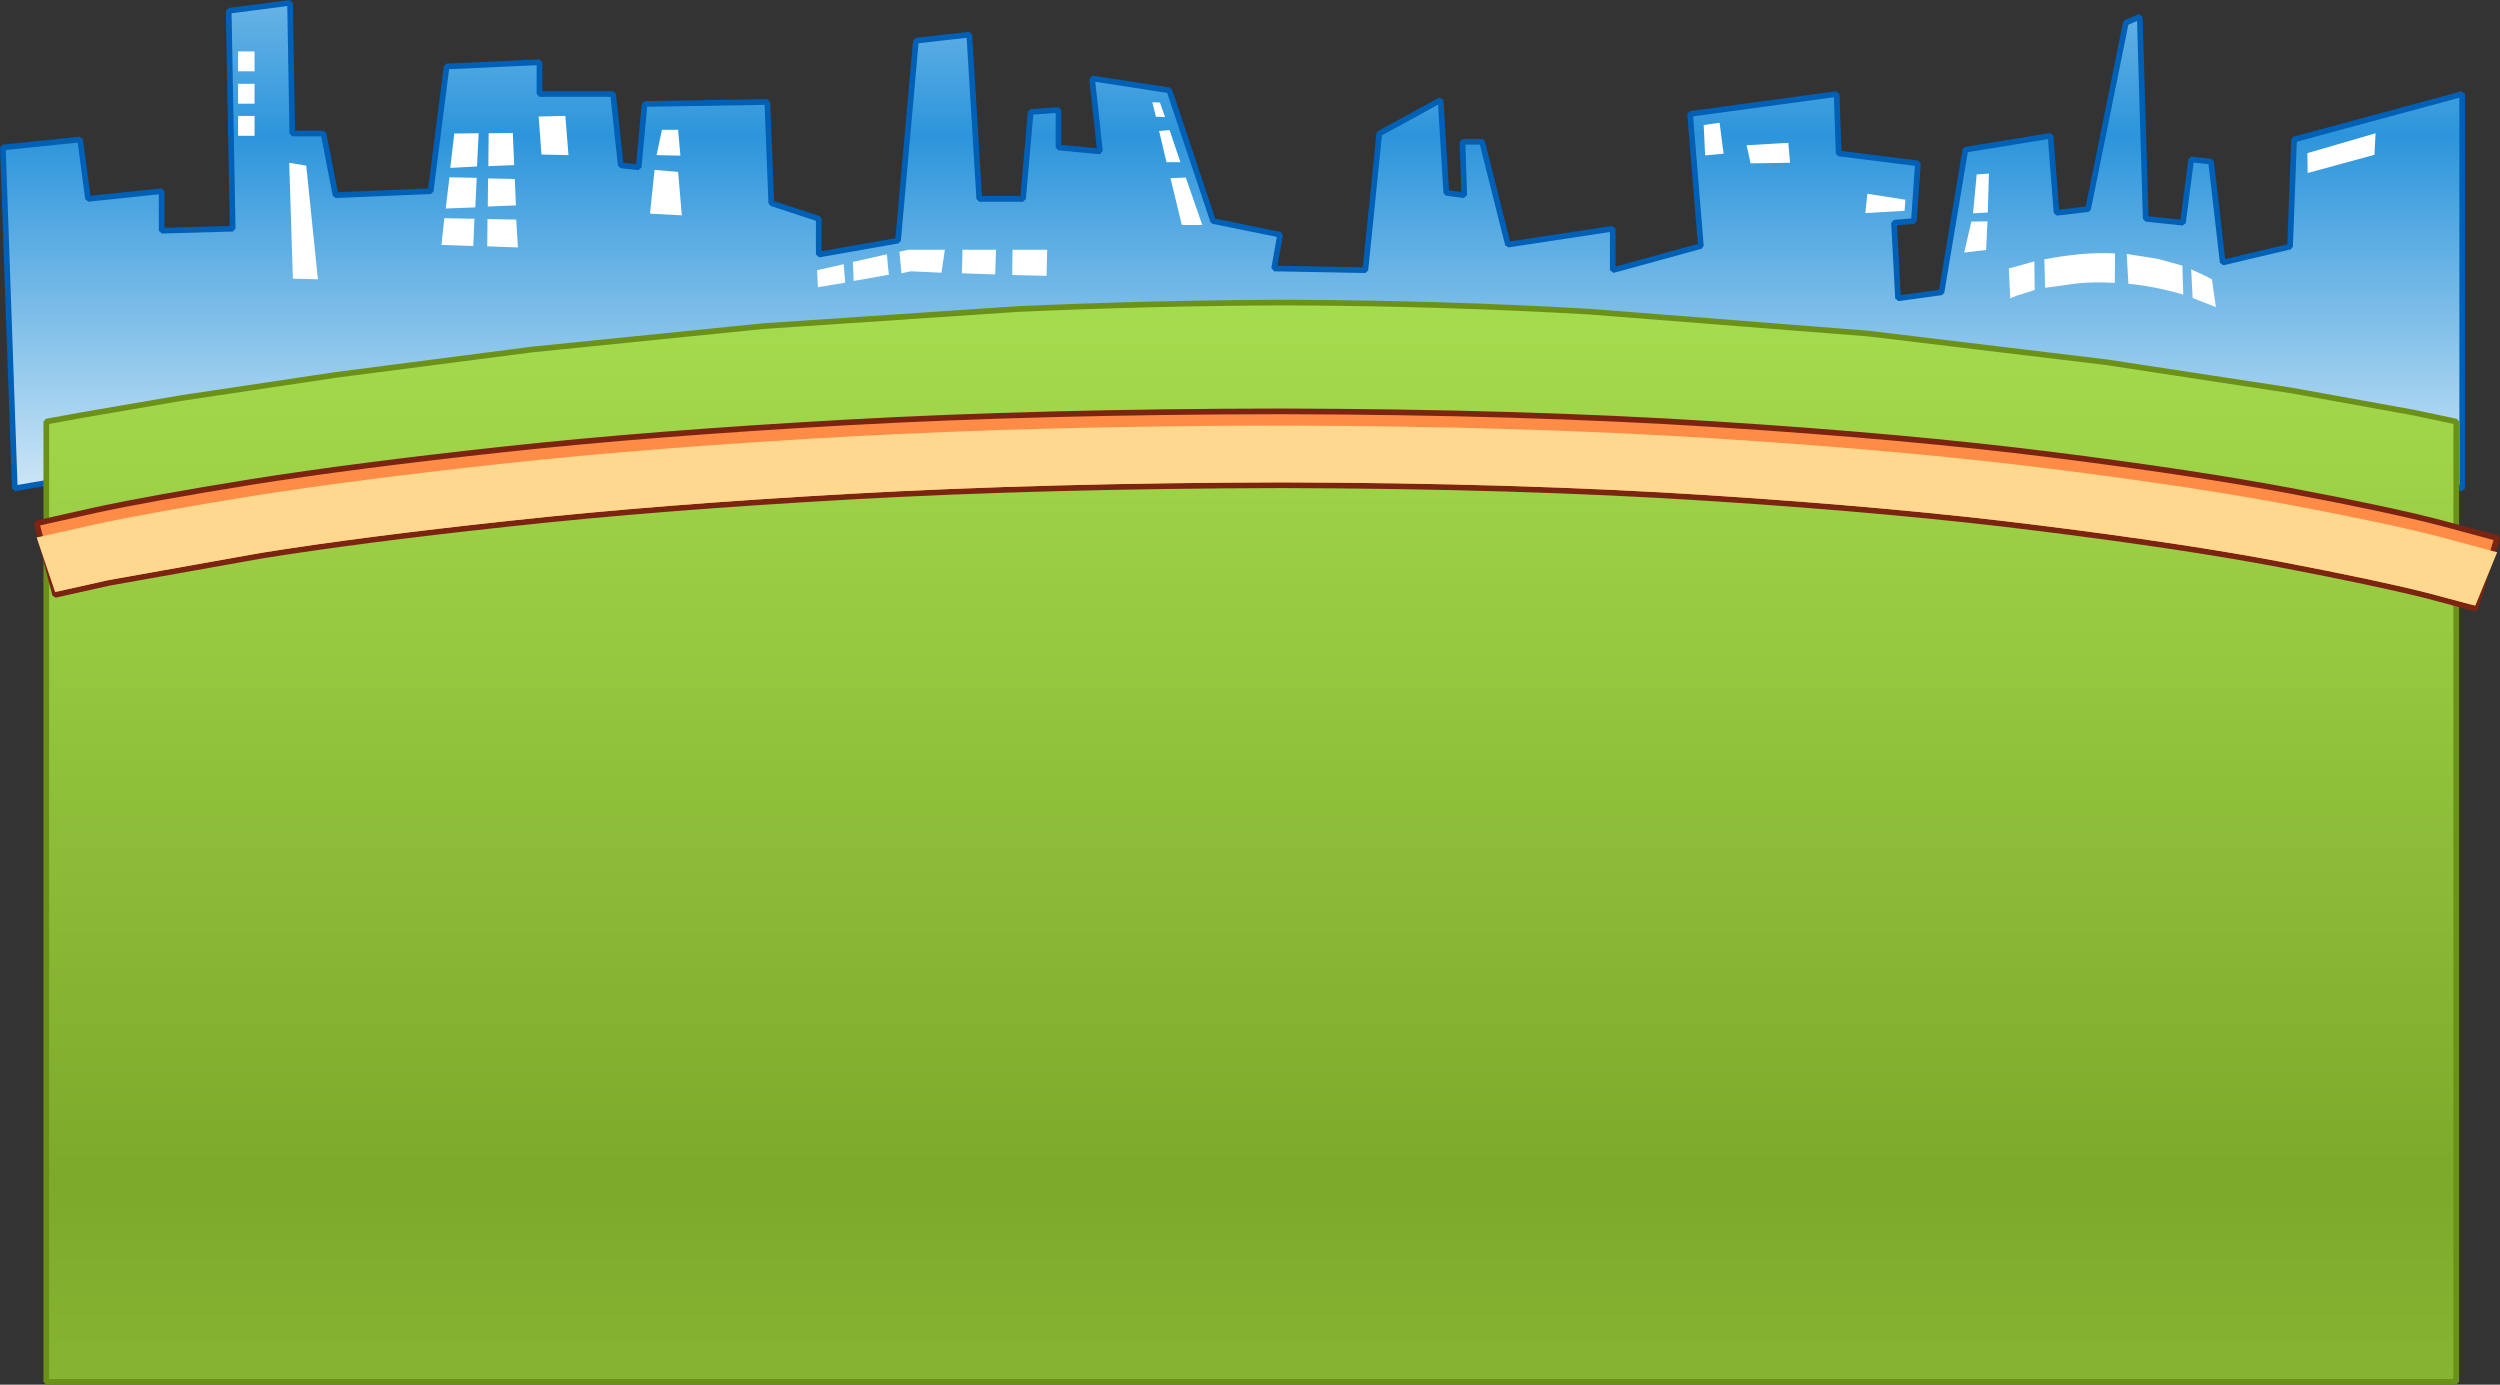<?xml version="1.0" encoding="UTF-8" standalone="no"?>
<svg xmlns:xlink="http://www.w3.org/1999/xlink" height="243.7px" width="440.0px" xmlns="http://www.w3.org/2000/svg">
  <rect width="100%" height="100%" fill="#333333" stroke="none"/>
  <g transform="matrix(1.0, 0.0, 0.0, 1.0, 222.5, 112.85)">
    <path d="M-179.05 -73.9 L-181.95 -73.9 -181.95 -77.4 -179.05 -77.4 -179.05 -73.9" fill="#9f59ad" fill-rule="evenodd" stroke="none"/>
    <path d="M38.35 -87.9 L42.9 -69.8 61.35 -72.6 61.35 -65.3 76.85 -69.55 74.95 -92.8 100.75 -96.3 101.1 -85.85 115.05 -84.1 114.35 -73.95 110.85 -73.65 111.55 -60.35 119.2 -61.4 123.4 -86.5 138.4 -88.95 139.45 -75.4 145.0 -76.05 151.65 -108.85 154.1 -109.9 155.15 -74.35 161.7 -73.65 163.15 -84.8 166.65 -84.4 168.7 -66.65 180.55 -69.45 181.25 -88.3 210.85 -96.3 210.85 -26.9 203.85 -28.4 183.85 -32.1 152.4 -36.85 111.15 -41.65 61.7 -45.3 Q35.1 -46.75 5.6 -46.8 -19.7 -46.8 -44.0 -45.7 L-90.6 -42.85 -132.6 -39.0 -168.2 -34.75 -195.8 -30.9 -213.55 -28.0 -219.9 -26.9 -222.0 -86.9 -208.4 -88.3 -207.0 -77.85 -194.05 -79.2 -194.05 -72.25 -181.55 -72.6 -182.25 -110.95 -171.45 -112.35 -171.05 -89.35 -165.55 -89.35 -163.45 -78.5 -146.7 -79.2 -143.9 -101.15 -127.55 -101.9 -127.55 -96.3 -114.6 -96.3 -113.25 -83.75 -110.1 -83.4 -109.05 -94.55 -87.45 -94.9 -86.75 -77.1 -78.4 -74.35 -78.4 -68.05 -64.45 -70.5 -61.3 -105.7 -51.9 -106.75 -50.15 -77.85 -42.45 -77.85 -41.1 -93.15 -36.2 -93.5 -36.2 -86.9 -28.9 -86.2 -30.3 -99.05 -16.7 -96.95 -9.0 -73.95 2.8 -71.55 1.75 -65.6 17.8 -65.3 20.25 -89.35 Q25.65 -92.25 31.05 -95.25 L32.05 -78.9 35.2 -78.5 34.9 -87.9 38.35 -87.9" fill="url(#gradient0)" fill-rule="evenodd" stroke="none"/>
    <path d="M38.35 -87.9 L42.9 -69.8 61.35 -72.6 61.35 -65.3 76.85 -69.55 74.95 -92.8 100.75 -96.3 101.1 -85.85 115.05 -84.1 114.35 -73.95 110.85 -73.65 111.55 -60.35 119.2 -61.4 123.4 -86.5 138.4 -88.95 139.45 -75.4 145.0 -76.05 151.65 -108.85 154.1 -109.9 155.15 -74.35 161.7 -73.65 163.15 -84.8 166.65 -84.4 168.7 -66.65 180.55 -69.45 181.25 -88.3 210.85 -96.3 210.85 -26.9 203.85 -28.4 183.85 -32.1 152.4 -36.85 111.15 -41.65 61.7 -45.3 Q35.1 -46.75 5.6 -46.8 -19.7 -46.8 -44.0 -45.7 L-90.6 -42.85 -132.6 -39.0 -168.2 -34.75 -195.8 -30.9 -213.55 -28.0 -219.9 -26.9 -222.0 -86.9 -208.4 -88.3 -207.0 -77.85 -194.05 -79.2 -194.05 -72.25 -181.55 -72.6 -182.25 -110.95 -171.45 -112.35 -171.05 -89.35 -165.55 -89.35 -163.45 -78.5 -146.7 -79.2 -143.9 -101.15 -127.55 -101.9 -127.55 -96.3 -114.6 -96.3 -113.25 -83.75 -110.1 -83.4 -109.05 -94.55 -87.45 -94.9 -86.75 -77.1 -78.4 -74.35 -78.4 -68.05 -64.45 -70.5 -61.3 -105.7 -51.9 -106.75 -50.15 -77.85 -42.45 -77.85 -41.1 -93.15 -36.2 -93.5 -36.2 -86.9 -28.9 -86.2 -30.3 -99.05 -16.7 -96.95 -9.0 -73.95 2.8 -71.55 1.75 -65.6 17.8 -65.3 20.25 -89.35 Q25.65 -92.25 31.05 -95.25 L32.05 -78.9 35.2 -78.5 34.9 -87.9 38.35 -87.9 Z" fill="none" stroke="#0060b6" stroke-linecap="square" stroke-linejoin="bevel" stroke-width="1.0"/>
    <path d="M202.2 -40.25 L209.8 -38.65 209.8 130.35 -214.35 130.35 -214.35 -38.65 -208.05 -39.8 -190.55 -42.8 -163.5 -46.85 -128.75 -51.35 -88.15 -55.45 -43.5 -58.45 Q-20.35 -59.5 3.5 -59.6 31.3 -59.5 57.25 -58.0 L106.25 -54.15 148.2 -49.1 180.95 -44.1 202.2 -40.25" fill="url(#gradient1)" fill-rule="evenodd" stroke="none"/>
    <path d="M202.2 -40.25 L209.8 -38.65 209.8 130.35 -214.35 130.35 -214.35 -38.65 -208.05 -39.8 -190.55 -42.8 -163.5 -46.85 -128.75 -51.35 -88.15 -55.45 -43.5 -58.45 Q-20.35 -59.5 3.5 -59.6 31.3 -59.5 57.25 -58.0 L106.25 -54.15 148.2 -49.1 180.95 -44.1 202.2 -40.25 Z" fill="none" stroke="#6b9119" stroke-linecap="square" stroke-linejoin="bevel" stroke-width="1.0"/>
    <path d="M-171.6 -84.2 L-168.6 -83.7 -166.55 -63.7 -170.95 -63.8 -171.6 -84.2" fill="#ffffff" fill-rule="evenodd" stroke="none"/>
    <path d="M-127.7 -92.35 L-123.0 -92.45 -122.45 -85.55 -127.2 -85.65 -127.7 -92.35" fill="#ffffff" fill-rule="evenodd" stroke="none"/>
    <path d="M-107.3 -82.95 L-103.15 -82.6 -102.5 -74.95 -108.1 -75.25 -107.3 -82.95" fill="#ffffff" fill-rule="evenodd" stroke="none"/>
    <path d="M-106.95 -85.55 L-106.0 -90.0 -103.15 -90.0 -102.75 -85.45 -106.95 -85.55" fill="#ffffff" fill-rule="evenodd" stroke="none"/>
    <path d="M106.15 -78.75 L112.85 -77.7 112.7 -75.75 105.8 -75.35 106.15 -78.75" fill="#ffffff" fill-rule="evenodd" stroke="none"/>
    <path d="M77.35 -90.85 L80.15 -91.25 80.85 -85.8 77.6 -85.5 77.35 -90.85" fill="#ffffff" fill-rule="evenodd" stroke="none"/>
    <path d="M84.9 -87.3 L86.1 -87.35 88.65 -87.5 91.1 -87.65 92.25 -87.7 92.55 -84.2 85.6 -84.1 84.9 -87.3" fill="#ffffff" fill-rule="evenodd" stroke="none"/>
    <path d="M123.2 -68.4 L124.45 -73.85 127.3 -73.9 127.05 -68.85 123.2 -68.4" fill="#ffffff" fill-rule="evenodd" stroke="none"/>
    <path d="M127.35 -75.45 L124.75 -75.3 125.4 -82.15 127.55 -82.3 127.35 -75.45" fill="#ffffff" fill-rule="evenodd" stroke="none"/>
    <path d="M183.6 -85.9 L195.6 -89.4 195.4 -85.6 183.65 -82.4 183.6 -85.9" fill="#ffffff" fill-rule="evenodd" stroke="none"/>
    <path d="M-16.65 -89.95 L-14.75 -84.3 -17.2 -84.3 -18.5 -89.8 -16.65 -89.95" fill="#ffffff" fill-rule="evenodd" stroke="none"/>
    <path d="M-13.8 -81.6 L-10.9 -73.25 -14.5 -73.25 -16.5 -81.5 -13.8 -81.6" fill="#ffffff" fill-rule="evenodd" stroke="none"/>
    <path d="M-17.45 -92.25 L-19.05 -92.3 -19.7 -94.85 -18.35 -94.8 -17.45 -92.25" fill="#ffffff" fill-rule="evenodd" stroke="none"/>
    <path d="M-144.05 -76.15 L-143.4 -81.65 -138.6 -81.55 -138.85 -76.35 -144.05 -76.15" fill="#ffffff" fill-rule="evenodd" stroke="none"/>
    <path d="M-131.9 -81.35 L-131.7 -76.7 -136.65 -76.5 -136.6 -81.45 -131.9 -81.35" fill="#ffffff" fill-rule="evenodd" stroke="none"/>
    <path d="M-136.55 -83.6 L-136.5 -89.4 -132.25 -89.45 -132.0 -83.8 -136.55 -83.6" fill="#ffffff" fill-rule="evenodd" stroke="none"/>
    <path d="M-136.7 -74.3 L-131.65 -74.2 -131.35 -69.3 -136.75 -69.5 -136.7 -74.3" fill="#ffffff" fill-rule="evenodd" stroke="none"/>
    <path d="M-139.0 -74.35 L-139.2 -69.55 -144.8 -69.75 -144.3 -74.45 -139.0 -74.35" fill="#ffffff" fill-rule="evenodd" stroke="none"/>
    <path d="M-138.55 -83.55 L-143.25 -83.3 -142.55 -89.35 -138.25 -89.4 -138.55 -83.55" fill="#ffffff" fill-rule="evenodd" stroke="none"/>
    <path d="M151.8 -68.15 L157.25 -67.3 161.6 -66.1 161.75 -61.0 Q156.6 -62.5 152.1 -62.9 L151.8 -68.15" fill="#ffffff" fill-rule="evenodd" stroke="none"/>
    <path d="M163.4 -60.4 L163.15 -65.45 165.85 -64.2 166.85 -63.65 166.85 -63.45 167.0 -62.2 167.5 -58.8 163.4 -60.4" fill="#ffffff" fill-rule="evenodd" stroke="none"/>
    <path d="M135.55 -66.85 L135.6 -61.8 132.4 -60.8 131.3 -60.35 131.05 -65.6 135.55 -66.85" fill="#ffffff" fill-rule="evenodd" stroke="none"/>
    <path d="M137.45 -62.2 L137.3 -67.2 Q144.25 -68.55 149.75 -68.25 L149.7 -63.05 Q146.0 -63.3 142.9 -62.95 L137.45 -62.2" fill="#ffffff" fill-rule="evenodd" stroke="none"/>
    <path d="M-177.7 -100.3 L-180.6 -100.3 -180.6 -103.8 -177.7 -103.8 -177.7 -100.3" fill="#ffffff" fill-rule="evenodd" stroke="none"/>
    <path d="M-177.7 -94.6 L-180.6 -94.6 -180.6 -98.1 -177.7 -98.1 -177.7 -94.6" fill="#ffffff" fill-rule="evenodd" stroke="none"/>
    <path d="M-177.7 -88.95 L-180.6 -88.95 -180.6 -92.45 -177.7 -92.45 -177.7 -88.95" fill="#ffffff" fill-rule="evenodd" stroke="none"/>
    <path d="M-53.1 -68.9 L-47.2 -68.9 -47.35 -64.55 -53.2 -64.75 -53.1 -68.9" fill="#ffffff" fill-rule="evenodd" stroke="none"/>
    <path d="M-66.4 -68.1 L-66.25 -66.25 -66.05 -64.5 -72.25 -63.4 -72.4 -66.75 -66.4 -68.1" fill="#ffffff" fill-rule="evenodd" stroke="none"/>
    <path d="M-63.85 -64.75 L-64.2 -68.55 -62.6 -68.9 -56.2 -68.9 -56.8 -64.85 -62.2 -65.1 -63.85 -64.75" fill="#ffffff" fill-rule="evenodd" stroke="none"/>
    <path d="M-44.3 -68.9 L-38.2 -68.9 -38.3 -64.3 -44.35 -64.45 -44.3 -68.9" fill="#ffffff" fill-rule="evenodd" stroke="none"/>
    <path d="M-74.0 -66.35 L-73.75 -63.1 -78.55 -62.3 -78.7 -65.3 -74.0 -66.35" fill="#ffffff" fill-rule="evenodd" stroke="none"/>
    <path d="M207.15 -20.8 L217.0 -18.15 213.15 -5.75 204.35 -8.1 Q195.75 -10.25 178.8 -13.5 161.9 -16.7 136.7 -19.85 111.5 -23.05 78.05 -25.2 44.65 -27.35 3.05 -27.45 -38.6 -27.35 -72.65 -25.45 -106.65 -23.55 -132.7 -20.7 -158.75 -17.9 -176.5 -15.05 L-203.4 -10.25 -212.8 -8.15 -216.05 -20.75 -205.55 -23.1 Q-196.05 -25.15 -178.1 -28.05 -160.15 -30.9 -133.95 -33.75 -107.75 -36.6 -73.45 -38.5 -39.15 -40.4 3.05 -40.45 45.35 -40.35 79.15 -38.2 112.95 -36.05 138.4 -32.85 163.85 -29.65 181.0 -26.4 198.2 -23.15 207.15 -20.8" fill="#ff8c46" fill-rule="evenodd" stroke="none"/>
    <path d="M207.15 -20.8 Q198.2 -23.15 181.0 -26.4 163.85 -29.65 138.4 -32.85 112.95 -36.05 79.15 -38.2 45.35 -40.35 3.05 -40.45 -39.15 -40.4 -73.45 -38.5 -107.75 -36.6 -133.95 -33.75 -160.15 -30.9 -178.1 -28.05 -196.05 -25.15 -205.55 -23.1 L-216.05 -20.75 -212.8 -8.15 -203.4 -10.25 -176.5 -15.05 Q-158.75 -17.9 -132.7 -20.7 -106.65 -23.55 -72.65 -25.45 -38.6 -27.35 3.05 -27.45 44.65 -27.35 78.05 -25.2 111.5 -23.05 136.7 -19.85 161.9 -16.7 178.8 -13.5 195.75 -10.25 204.35 -8.1 L213.15 -5.75 217.0 -18.15 207.15 -20.8 Z" fill="none" stroke="#7b2412" stroke-linecap="square" stroke-linejoin="bevel" stroke-width="1.0"/>
    <path d="M207.15 -18.3 L217.0 -15.65 213.15 -6.25 204.3 -8.6 Q195.75 -10.75 178.8 -14.0 161.9 -17.2 136.7 -20.35 111.5 -23.55 78.05 -25.7 44.65 -27.85 3.05 -27.95 -38.6 -27.85 -72.65 -25.95 -106.65 -24.05 -132.7 -21.2 -158.75 -18.4 -176.5 -15.55 L-203.4 -10.75 -212.8 -8.65 -216.05 -18.25 -205.55 -20.6 Q-196.05 -22.65 -178.1 -25.55 -160.15 -28.4 -133.95 -31.25 -107.75 -34.1 -73.45 -36.0 -39.15 -37.9 3.05 -37.95 45.3 -37.85 79.15 -35.7 112.95 -33.55 138.4 -30.35 163.85 -27.15 181.0 -23.9 198.2 -20.65 207.15 -18.3" fill="#ffd890" fill-rule="evenodd" stroke="none"/>
  </g>
  <defs>
    <linearGradient gradientTransform="matrix(0.0, 0.05, -0.031, 0.0, -21.45, -48.0)" gradientUnits="userSpaceOnUse" id="gradient0" spreadMethod="reflect" x1="-819.2" x2="819.2">
      <stop offset="0.0" stop-color="#2c95db"/>
      <stop offset="1.0" stop-color="#ffffff"/>
    </linearGradient>
    <linearGradient gradientTransform="matrix(0.0, 0.102, -0.102, 0.0, -2.25, 11.65)" gradientUnits="userSpaceOnUse" id="gradient1" spreadMethod="reflect" x1="-819.2" x2="819.2">
      <stop offset="0.0" stop-color="#a9e051"/>
      <stop offset="1.0" stop-color="#7da92a"/>
    </linearGradient>
  </defs>
</svg>
